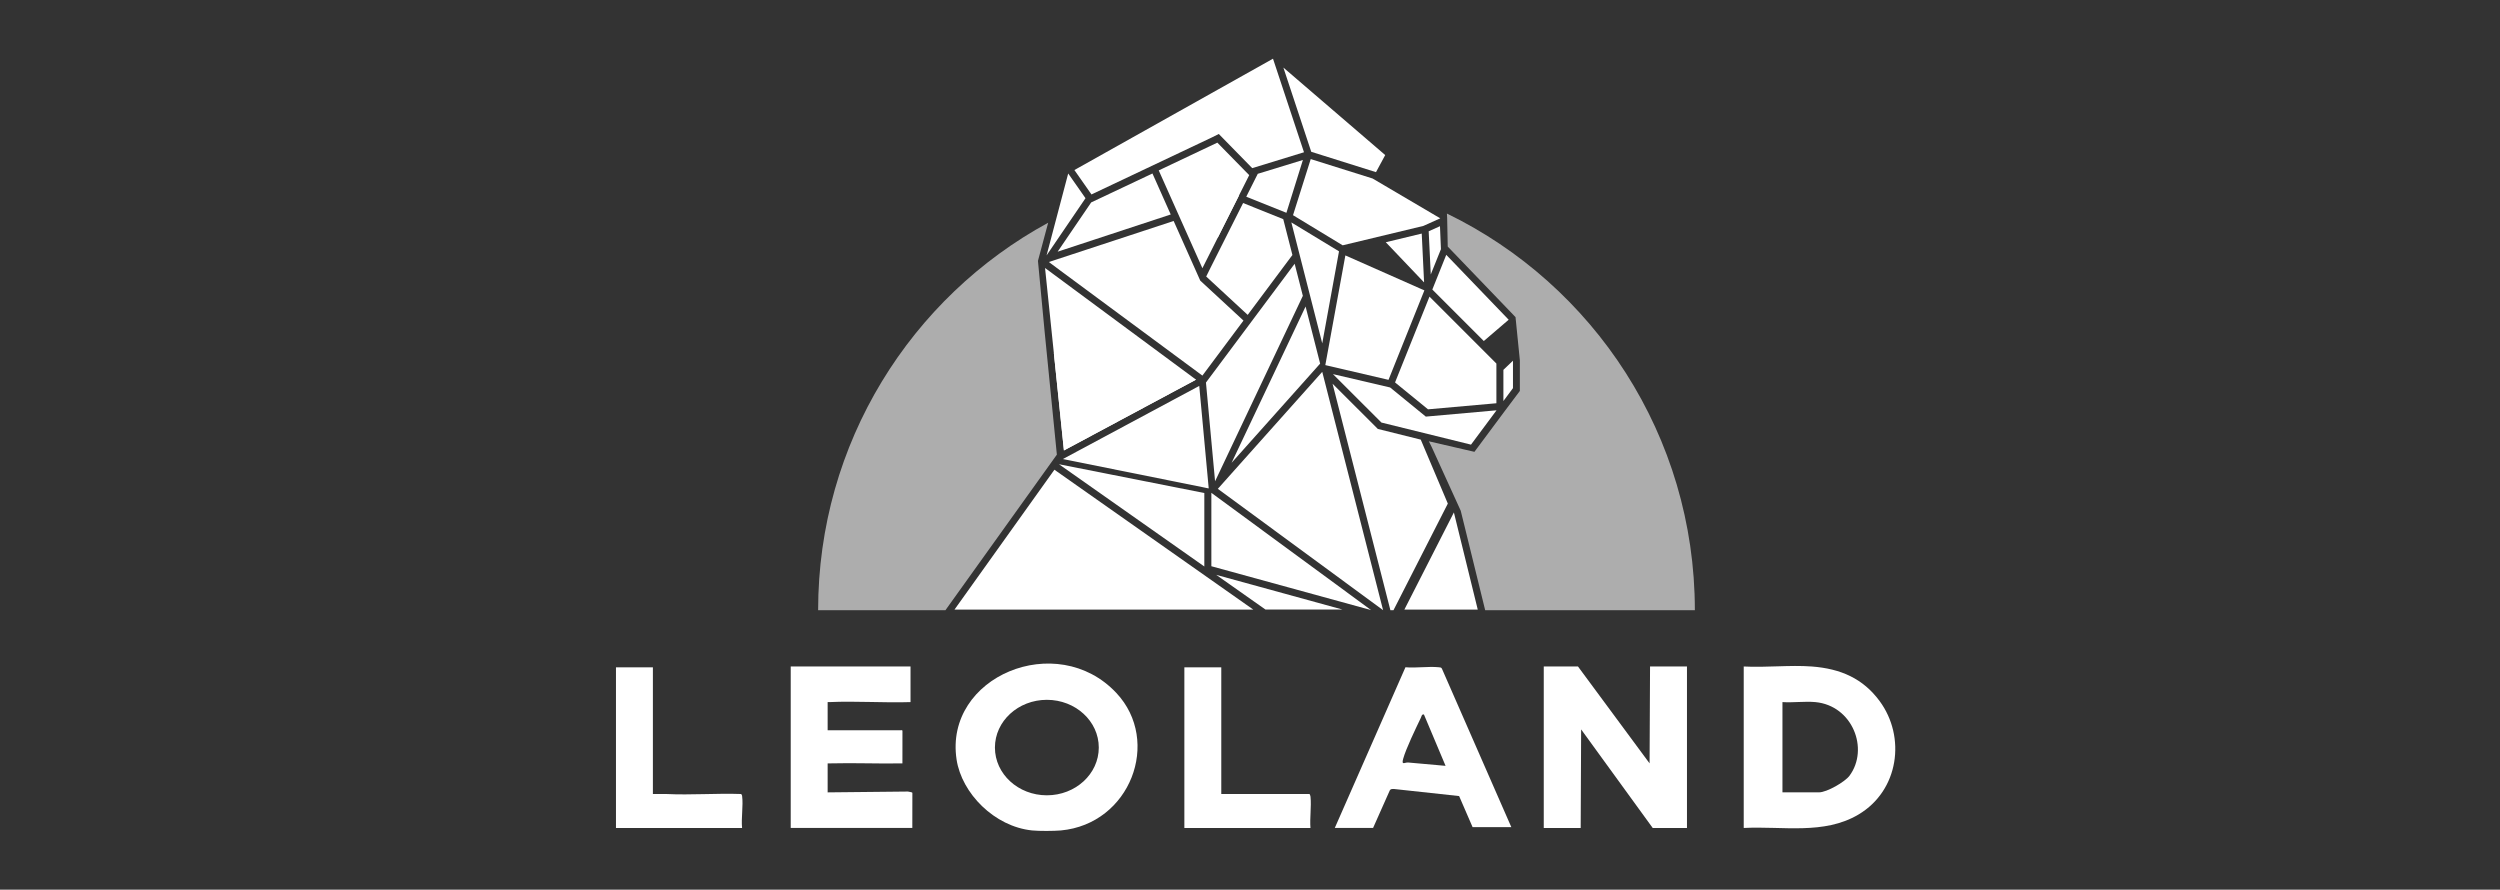 <svg width="222" height="79" viewBox="0 0 222 79" fill="none" xmlns="http://www.w3.org/2000/svg">
<rect x="0" y="0" width="222" height="79" fill="#333333" stroke="none"/>
<path d="M92.8 23.798L94.476 40L106.207 33.713L92.8 23.798Z" fill="white"/>
<path d="M106.207 33.713L94.476 40L93.582 31.356L106.207 33.713Z" fill="white"/>
<path d="M93.632 41.711L84.76 54.13H111.289L93.632 41.711Z" fill="white"/>
<path d="M124.709 54.13H131.224L129.106 45.504L124.709 54.13Z" fill="white"/>
<path d="M106.944 43.78L94.036 41.224L106.944 50.304V43.78Z" fill="white"/>
<path d="M121.753 54.176L107.569 43.763V50.281L121.753 54.176Z" fill="white"/>
<path d="M107.997 51.046L112.376 54.129H119.217L107.997 51.046Z" fill="white"/>
<path d="M107.328 43.304L106.493 34.27L94.383 40.763L106.749 43.252L107.328 43.373V43.304Z" fill="white"/>
<path d="M108.144 43.408L122.818 54.183L117.415 33.02L108.144 43.408Z" fill="white"/>
<path d="M122.355 38.09V38.093L118.331 34.075L123.467 54.186H123.741L128.567 44.719L126.163 39.039L122.355 38.09Z" fill="white"/>
<path d="M109.365 41.098L117.228 32.288L115.936 27.218L109.365 41.098Z" fill="white"/>
<path d="M107.089 33.969L107.899 42.738L115.693 26.271L114.965 23.421L107.089 33.969Z" fill="white"/>
<path d="M106.583 24.92L104.22 19.623L93.137 23.266L94.161 24.029L106.773 33.353L110.42 28.467L106.583 24.92Z" fill="white"/>
<path d="M96.392 17.601L94.856 15.405L92.938 22.671H92.941L96.392 17.601Z" fill="white"/>
<path d="M96.891 17.978H96.895L93.918 22.35L103.96 19.046L102.338 15.405L96.891 17.978Z" fill="white"/>
<path d="M113.953 19.461L110.387 18.028L107.488 23.789L107.111 24.555L110.795 27.962L114.766 22.643L113.953 19.461Z" fill="white"/>
<path d="M108.1 12.666L102.896 15.132L106.773 23.817L110.93 15.553L108.1 12.666Z" fill="white"/>
<path d="M115.794 13.521L113.042 5.212L95.406 15.1L96.923 17.267L107.595 12.213L108.23 11.898L111.198 14.931L115.794 13.521Z" fill="white"/>
<path d="M122.188 15.287L123.007 13.77L113.964 6L116.439 13.48L122.188 15.287Z" fill="white"/>
<path d="M115.697 14.207L111.69 15.434L110.668 17.468L114.234 18.897L115.697 14.207Z" fill="white"/>
<path d="M118.904 22.319L114.672 19.75L117.415 30.49L118.904 22.319Z" fill="white"/>
<path d="M126.601 36.996L126.598 36.983L123.444 34.408L118.365 33.221L122.671 37.522L130.625 39.484L132.892 36.435L126.601 36.996Z" fill="white"/>
<path d="M126.395 20.062L127.843 19.411L127.896 19.386L127.442 19.121L121.886 15.851L116.393 14.126L114.826 19.09L114.82 19.109L119.23 21.784L126.395 20.062Z" fill="white"/>
<path d="M126.443 25.063L126.458 25.05L126.25 20.741L123.058 21.51L126.443 25.063Z" fill="white"/>
<path d="M126.485 25.786L126.124 25.627L126.121 25.634L126.109 25.621L119.469 22.681L117.688 32.422L123.3 33.73L126.485 25.786Z" fill="white"/>
<path d="M127.045 24.209L127.051 24.374L127.954 22.129L127.87 20.086L126.867 20.538L127.045 24.209Z" fill="white"/>
<path d="M132.88 32.284L126.938 26.34L123.88 33.96L126.807 36.348L132.88 35.809V32.284Z" fill="white"/>
<path d="M133.97 28.392L128.427 22.628L127.191 25.711L131.762 30.283L133.97 28.392Z" fill="white"/>
<path d="M133.502 32.842V35.613L134.352 34.467V32.029L133.502 32.842Z" fill="white"/>
<path d="M108.124 21.136L106.044 16.534L110.027 17.353L108.124 21.136Z" fill="white"/>
<path d="M94.212 73.743C93.607 73.799 92.251 73.805 91.652 73.743C88.303 73.4 85.399 70.447 84.944 67.446C83.829 60.08 93.847 55.901 99.132 61.535C103.157 65.828 100.358 73.171 94.212 73.743ZM97.572 66.383C97.572 64.042 95.508 62.144 92.961 62.144C90.414 62.144 88.349 64.041 88.349 66.383C88.349 68.725 90.414 70.623 92.961 70.623C95.508 70.623 97.572 68.725 97.572 66.383Z" fill="white"/>
<path d="M54.698 59.257H57.977V70.508H59.177C61.353 70.615 63.629 70.429 65.816 70.508C65.828 70.545 65.886 70.579 65.9 70.685C66.011 71.559 65.809 72.628 65.897 73.524H54.698V59.257Z" fill="white"/>
<path d="M140.125 59.184L146.483 67.788L146.524 59.184H149.803V73.528H146.764L140.405 64.771L140.365 73.528H137.086V59.184H140.125Z" fill="white"/>
<path d="M154.843 73.523V59.184C156.802 59.292 158.944 59.038 160.882 59.184C163.477 59.38 165.438 60.264 166.906 62.248C169.257 65.427 168.641 70.19 165.028 72.333C161.967 74.149 158.302 73.347 154.843 73.523ZM161.202 62.346C160.28 62.26 159.219 62.409 158.282 62.346V70.361H161.522C162.228 70.361 163.836 69.427 164.236 68.886C166.002 66.497 164.496 62.652 161.202 62.346Z" fill="white"/>
<path d="M80.614 70.287C80.716 70.324 80.996 70.332 81.019 70.406L81.014 73.523H70.216V59.184H80.855V62.346C78.479 62.424 76.022 62.239 73.656 62.346C73.603 62.348 73.548 62.342 73.495 62.346V64.846H79.974C80.007 64.862 80.121 64.802 80.138 64.892L80.135 67.788C78.006 67.83 75.864 67.731 73.736 67.788C73.656 67.79 73.575 67.785 73.495 67.788V70.363L80.615 70.289L80.614 70.287Z" fill="white"/>
<path d="M134.206 73.45H130.766L129.57 70.69L123.767 70.06C123.628 70.065 123.486 70.051 123.415 70.184L121.929 73.523H118.529L124.804 59.252C125.744 59.337 126.855 59.156 127.771 59.253C127.886 59.264 127.982 59.259 128.04 59.373L134.206 73.45ZM126.446 63.449C126.251 63.397 126.233 63.614 126.17 63.745C125.732 64.659 124.847 66.484 124.601 67.383C124.437 67.985 124.72 67.695 125.043 67.71L128.367 68.007L126.446 63.448L126.446 63.449Z" fill="white"/>
<path d="M108.45 59.257V70.508H116.289C116.31 70.581 116.36 70.614 116.374 70.757C116.462 71.632 116.298 72.634 116.369 73.524H105.171V59.257H108.45Z" fill="white"/>
<g opacity="0.6">
<path d="M128.486 18.963C141.511 25.285 150.503 38.681 150.503 54.185H131.884L130.053 46.73L129.714 45.357L127.147 39.721L126.883 39.188L130.931 40.123L131.103 39.889L133.638 36.482L134.964 34.714V32.001L134.578 28.158L134.528 28.108L132.934 26.448L132.89 26.402L128.559 21.895L128.508 19.364L128.486 18.963Z" fill="white"/>
<path d="M92.17 23.166L92.768 29.504L93.849 40.372L83.955 54.185H72.65C72.65 39.32 80.916 26.392 93.077 19.779L92.17 23.166Z" fill="white"/>
</g>
</svg>
